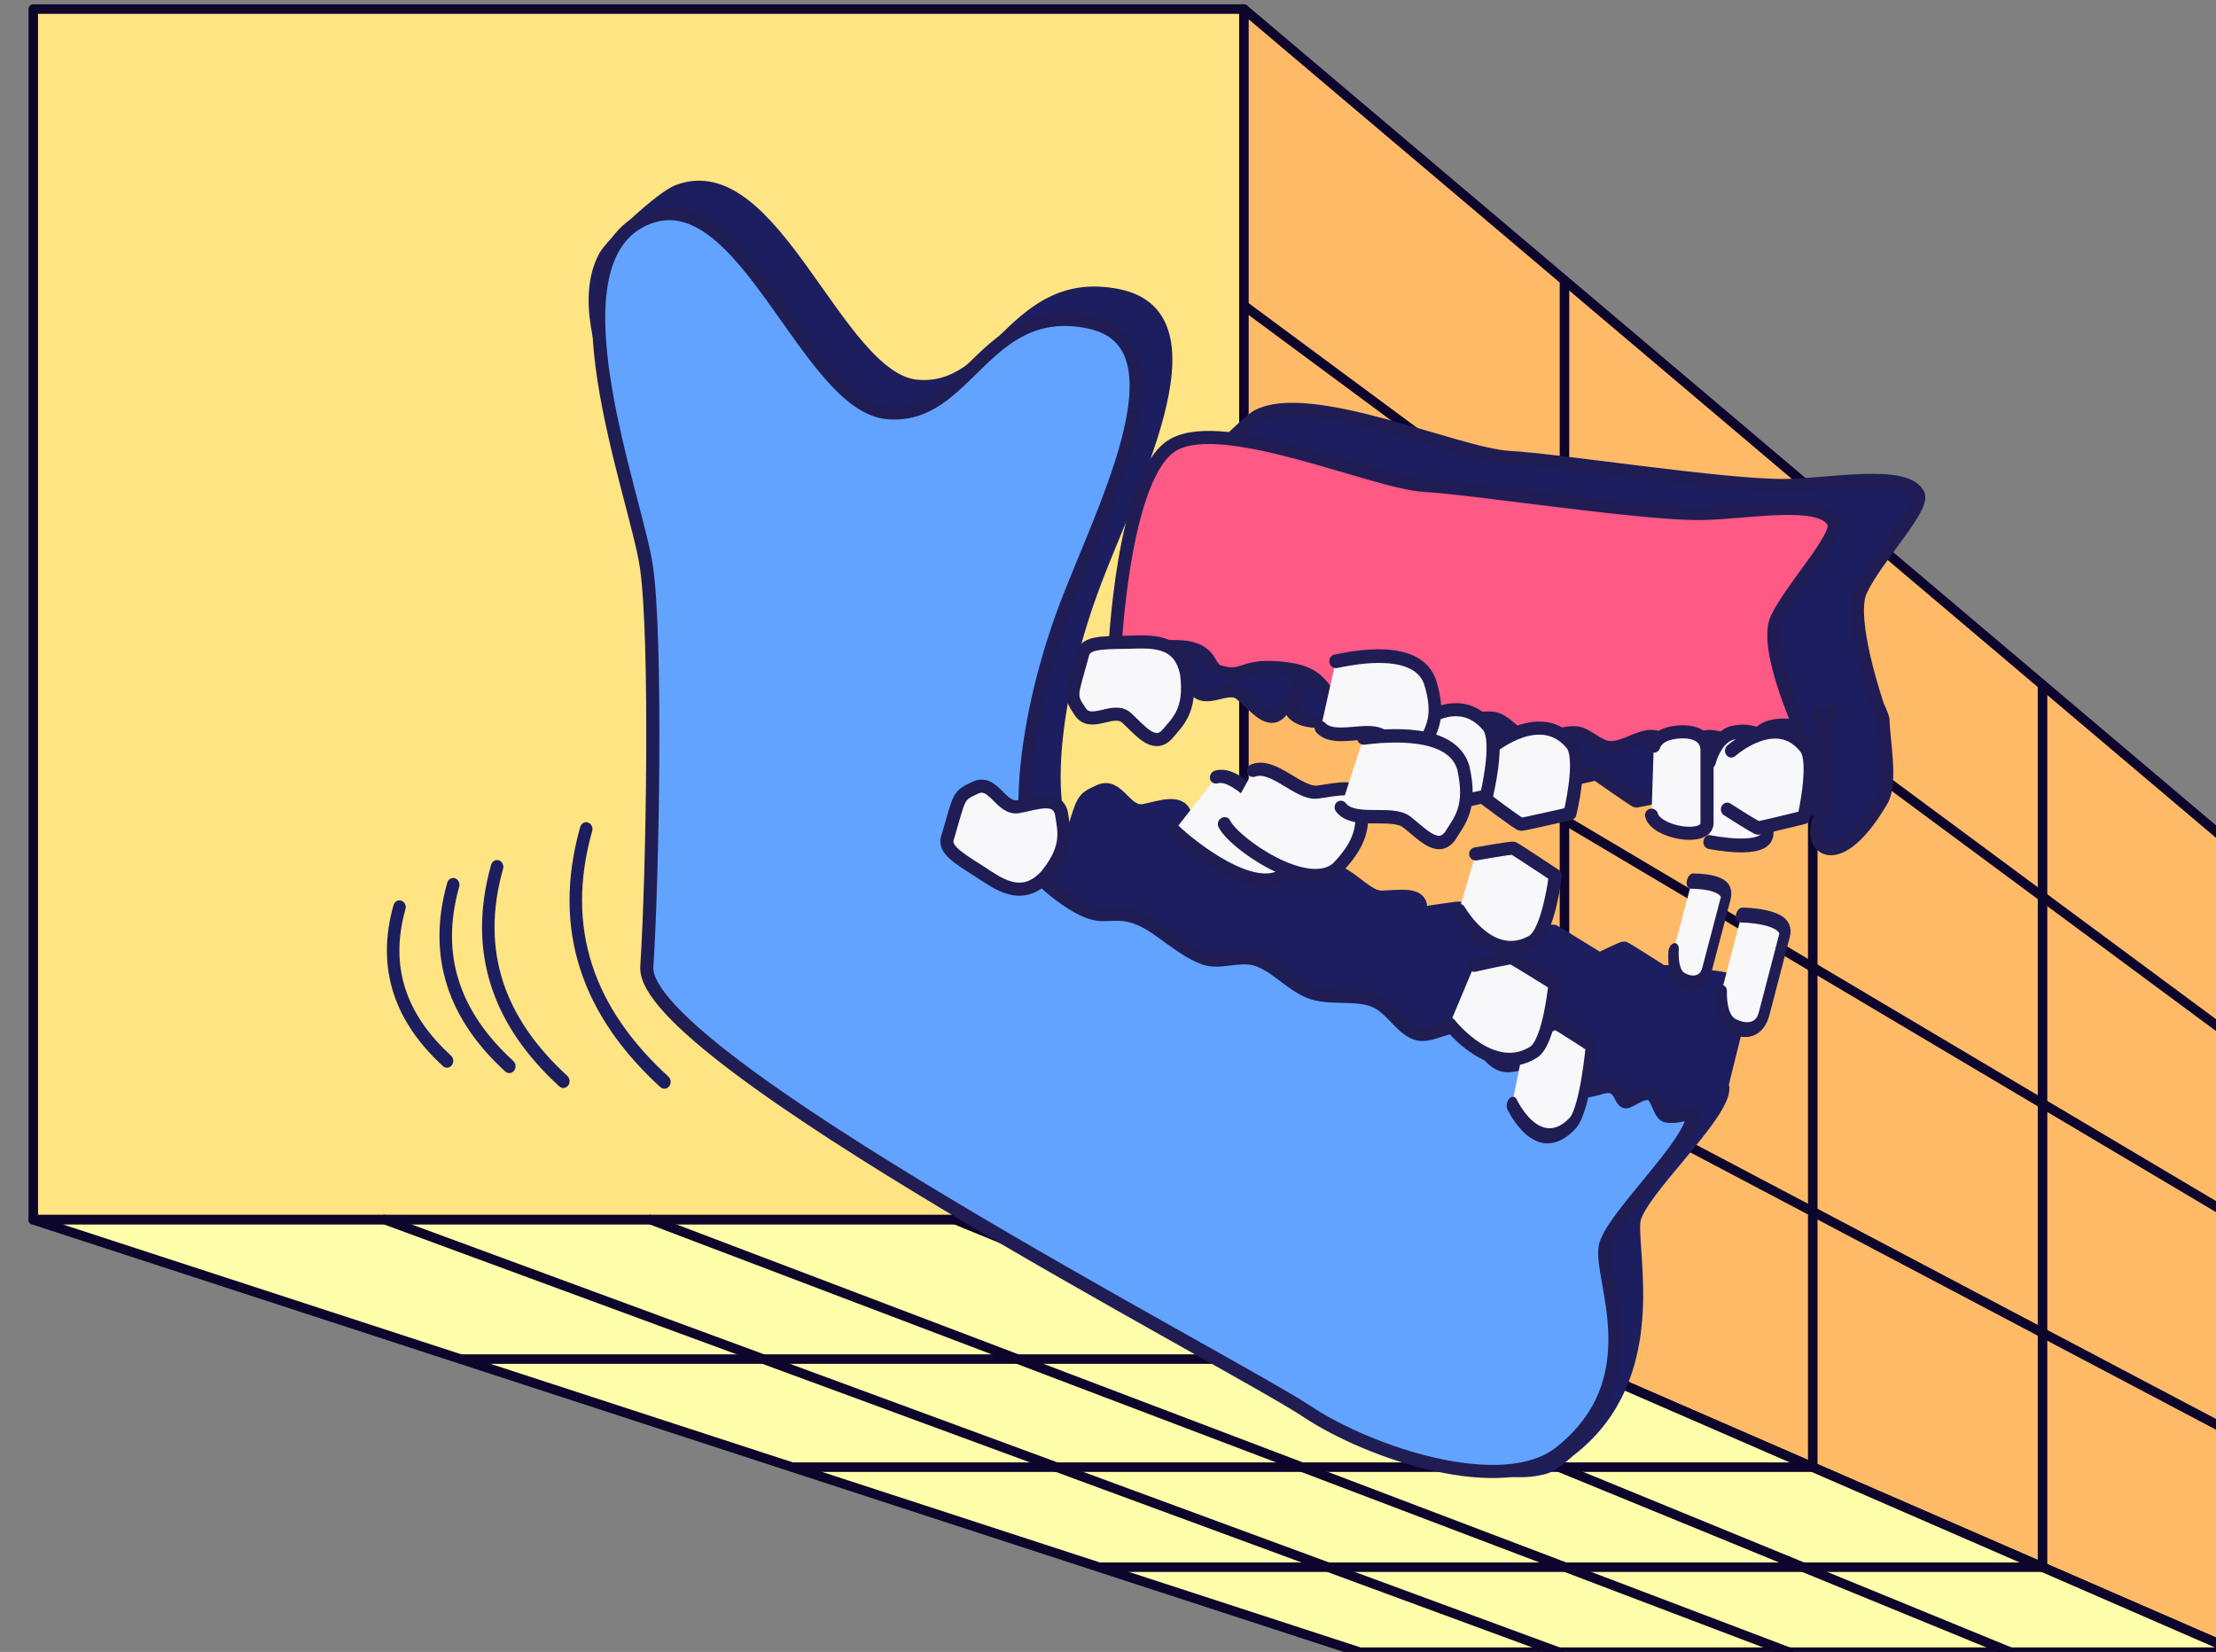 <?xml version="1.0" encoding="UTF-8" standalone="no"?>
<!DOCTYPE svg PUBLIC "-//W3C//DTD SVG 1.1//EN" "http://www.w3.org/Graphics/SVG/1.1/DTD/svg11.dtd">
<svg width="100%" height="100%" viewBox="0 0 169 126" version="1.1" xmlns="http://www.w3.org/2000/svg" xmlns:xlink="http://www.w3.org/1999/xlink" xml:space="preserve" xmlns:serif="http://www.serif.com/" style="fill-rule:evenodd;clip-rule:evenodd;stroke-linecap:round;stroke-linejoin:round;">
    <rect x="0" y="0" width="169" height="126" fill="#808080" stroke="none"/>
    <g transform="matrix(1,0,0,1,-10315.5,-2349.13)">
        <g id="functional" transform="matrix(0.47,0,0,0.47,5683.83,1564.06)">
            <g id="Shapes---three-dimensional-square--3-" serif:id="Shapes-/-three-dimensional-square-(3)" transform="matrix(-1.03,0,0,-1.03,10218.5,1939.26)">
                <rect id="yellow_square" x="157.32" y="68.92" width="190.72" height="190.72" style="fill:rgb(255,228,131);stroke:rgb(13,5,44);stroke-width:1.5px;"/>
                <path id="orange_part" d="M0.75,126.92L0.75,0.75L157.32,68.92L157.32,259.64L0.91,127.27C0.808,127.182 0.75,127.054 0.75,126.92Z" style="fill:rgb(255,186,104);fill-rule:nonzero;stroke:rgb(13,5,44);stroke-width:1.5px;"/>
                <path id="light_yellow_part" d="M0.75,0.75L138.8,0.75C138.889,0.734 138.981,0.734 139.07,0.75L348.07,68.88L157.32,68.88L0.75,0.75Z" style="fill:rgb(255,254,170);fill-rule:nonzero;stroke:rgb(13,5,44);stroke-width:1.5px;"/>
                <g id="side_grid" transform="matrix(1,0,0,1,0,14)">
                    <path id="Path" d="M0.75,20.84L157.32,103.43" style="fill:none;fill-rule:nonzero;stroke:rgb(13,5,44);stroke-width:1.5px;"/>
                    <path id="Path1" serif:id="Path" d="M0.75,54.92L157.32,147.86" style="fill:none;fill-rule:nonzero;stroke:rgb(13,5,44);stroke-width:1.5px;"/>
                    <path id="Path2" serif:id="Path" d="M0.75,83.01L157.32,198.92" style="fill:none;fill-rule:nonzero;stroke:rgb(13,5,44);stroke-width:1.5px;"/>
                    <path id="Path3" serif:id="Path" d="M31.51,139.17L31.51,0.14" style="fill:none;fill-rule:nonzero;stroke:rgb(13,5,44);stroke-width:1.5px;"/>
                    <path id="Path4" serif:id="Path" d="M67.71,169.8L67.71,15.9" style="fill:none;fill-rule:nonzero;stroke:rgb(13,5,44);stroke-width:1.5px;"/>
                    <path id="Path5" serif:id="Path" d="M106.82,202.9L106.82,32.93" style="fill:none;fill-rule:nonzero;stroke:rgb(13,5,44);stroke-width:1.5px;"/>
                </g>
                <g id="top_grid" transform="matrix(1,0,0,1,31,0)">
                    <path id="Path6" serif:id="Path" d="M261.73,68.92L76.71,0.75" style="fill:none;fill-rule:nonzero;stroke:rgb(13,5,44);stroke-width:1.5px;"/>
                    <path id="Path7" serif:id="Path" d="M40.45,0.75L219.86,68.92" style="fill:none;fill-rule:nonzero;stroke:rgb(13,5,44);stroke-width:1.5px;"/>
                    <path id="Path8" serif:id="Path" d="M5.56,0.75L171.86,68.92" style="fill:none;fill-rule:nonzero;stroke:rgb(13,5,44);stroke-width:1.5px;"/>
                    <path id="Path9" serif:id="Path" d="M0.51,14.14L148.74,14.14" style="fill:none;fill-rule:nonzero;stroke:rgb(13,5,44);stroke-width:1.5px;"/>
                    <path id="Path10" serif:id="Path" d="M36.71,29.9L197.36,29.9" style="fill:none;fill-rule:nonzero;stroke:rgb(13,5,44);stroke-width:1.5px;"/>
                    <path id="Path11" serif:id="Path" d="M75.82,46.93L249.6,46.93" style="fill:none;fill-rule:nonzero;stroke:rgb(13,5,44);stroke-width:1.5px;"/>
                </g>
            </g>
            <g transform="matrix(2.128,0.058,-0.058,2.128,-11949.4,-3926.31)">
                <path d="M10443.9,2427.35C10443.8,2427.79 10443.7,2428.2 10443.8,2428.31C10444,2430.38 10437.5,2436.55 10437.3,2438.68C10437.1,2441.26 10439.8,2450.38 10433.1,2456.07C10432.4,2456.62 10431.8,2457.4 10430.9,2457.66C10425.9,2459.09 10419.1,2454.35 10415,2451.76C10409.2,2448.18 10363.5,2426.09 10363.8,2419.26C10364,2412.42 10363.8,2394.22 10362.9,2388.77C10362.1,2384.16 10353.9,2373.35 10356.9,2367.3C10357.5,2366.18 10361.1,2362.69 10362.3,2362.18C10369.5,2359.15 10374.8,2376.1 10380.9,2376.53C10387.1,2376.96 10388.1,2367.8 10396.1,2369.21C10404.1,2370.62 10397.2,2384.14 10394.7,2391.67C10391.9,2399.97 10391.1,2409.52 10394.1,2412.17C10394.5,2412.5 10396.1,2413.83 10397.5,2414.23C10397.6,2414.24 10397.6,2414.25 10397.7,2414.26C10397.1,2413.99 10396.5,2413.62 10396,2413.32C10394.2,2412.21 10393.4,2411.7 10393.6,2410.77C10394.5,2407.65 10394.3,2407.68 10395.7,2407C10397.1,2406.33 10397.7,2408.69 10399.1,2408.4C10400.4,2408.1 10402,2407.42 10402.3,2408.77C10402.4,2409.51 10402.6,2410.21 10402.5,2411.05L10403.2,2409.67C10404.8,2409.05 10406.8,2411.45 10408.2,2411.23C10409.7,2411.02 10411.4,2410.4 10411.5,2411.87C10411.6,2412.85 10411.8,2413.76 10411.3,2414.93L10413,2412.61C10414.5,2412.17 10416.1,2414.57 10417.4,2414.5C10418.8,2414.43 10420.5,2414.02 10420.4,2415.39C10420.4,2415.55 10420.4,2415.71 10420.4,2415.87L10420.5,2415.65C10420.5,2415.65 10423.3,2415.13 10423.4,2415.17C10423.6,2415.22 10426.7,2417.17 10426.7,2417.17C10426.7,2417.17 10426.2,2421.38 10425,2422.18C10424.9,2422.22 10424.9,2422.27 10424.8,2422.3C10425.2,2422.19 10425.6,2422.13 10425.9,2422.25C10427.1,2422.65 10428,2424.59 10429,2424.94C10430,2425.25 10431.4,2424.36 10432.2,2424.62C10433.4,2425 10434.1,2426.5 10435.1,2426.77C10435.7,2426.95 10436.9,2426.26 10437.4,2426.38C10438.2,2426.57 10438.2,2427.51 10438.6,2427.51C10438.7,2427.52 10438.9,2427.44 10439,2427.34C10438.9,2427.31 10438.7,2427.24 10438.5,2427.15C10437.7,2426.76 10437.8,2424.93 10437.8,2424.93L10439.1,2419.59C10439.1,2419.59 10442,2419.44 10441.6,2420.82C10441.3,2422.21 10440.7,2424.97 10440.4,2426.22C10440.4,2426.47 10440.3,2426.68 10440.2,2426.84C10440.3,2426.82 10440.4,2426.83 10440.5,2426.87C10440.6,2426.9 10440.6,2426.94 10440.7,2426.99C10440.6,2426.39 10440.6,2425.82 10440.6,2425.82L10442,2419.87C10442,2419.87 10445.6,2419.79 10445.2,2421.33C10444.9,2422.88 10444.2,2425.95 10443.9,2427.35ZM10441.4,2428.31C10441.5,2428.42 10441.6,2428.5 10441.7,2428.51C10441.8,2428.52 10441.9,2428.53 10442,2428.53C10441.8,2428.48 10441.7,2428.41 10441.5,2428.33C10441.5,2428.32 10441.4,2428.32 10441.4,2428.31ZM10432.9,2423.02C10432.8,2423.38 10432.6,2423.67 10432.3,2423.83C10429.3,2426.02 10425.9,2421.9 10425.9,2421.9L10427.6,2417.35C10427.6,2417.35 10430.4,2416.7 10430.6,2416.74C10430.7,2416.78 10433.9,2418.64 10433.9,2418.64C10433.9,2418.64 10433.9,2418.73 10433.9,2418.89C10434.5,2418.58 10435.9,2417.85 10436,2417.87C10436.1,2417.89 10438.7,2419.45 10438.7,2419.45C10438.7,2419.45 10438.3,2424.33 10437.3,2425.49C10434.9,2428.42 10432.7,2424.2 10432.7,2424.2L10432.9,2423.02ZM10421.7,2422.28C10422.2,2422.59 10422.9,2422.78 10423.6,2422.71C10423.2,2422.81 10422.8,2422.85 10422.5,2422.73C10422.2,2422.63 10421.9,2422.47 10421.7,2422.28ZM10419.8,2420.62C10419.6,2420.5 10419.4,2420.39 10419.2,2420.32C10418.9,2420.19 10418.5,2420.12 10418,2420.09C10418.1,2420.03 10418.2,2419.96 10418.3,2419.87C10419,2419.28 10419.5,2418.74 10419.8,2418.25L10419.4,2420C10419.4,2420 10419.5,2420.26 10419.8,2420.62ZM10412.4,2418.69C10413.2,2419.17 10414,2419.62 10414.8,2419.94C10414.6,2419.9 10414.5,2419.86 10414.3,2419.8C10413.7,2419.56 10413,2419.13 10412.4,2418.69ZM10411.4,2418.01C10411,2417.74 10410.6,2417.53 10410.1,2417.41C10409.8,2417.34 10409.5,2417.32 10409.2,2417.33C10409.4,2417.22 10409.7,2417.08 10409.8,2416.89C10409.9,2416.86 10409.9,2416.84 10409.9,2416.82C10410.2,2417.1 10410.8,2417.53 10411.4,2418.01ZM10407.6,2417.53C10407.1,2417.58 10406.6,2417.59 10406.2,2417.43C10404.3,2416.78 10402.8,2415.22 10401.2,2414.6C10400.9,2414.46 10400.6,2414.38 10400.3,2414.34C10400.6,2414.17 10400.9,2413.94 10401.2,2413.62L10401.1,2413.77C10401.6,2414.83 10405,2417.24 10407.6,2417.53Z" style="fill:rgb(29,30,95);stroke:rgb(29,30,95);stroke-width:1px;stroke-miterlimit:1.5;"/>
            </g>
            <g id="movement">
                <g transform="matrix(1.175,0,0,1.285,-2217.04,-1286.52)">
                    <path d="M10354.7,2405.78C10350.8,2418.45 10355,2428.93 10365.5,2437.71" style="fill:none;stroke:rgb(29,30,95);stroke-width:1.73px;stroke-linecap:butt;stroke-miterlimit:1.5;"/>
                </g>
                <g transform="matrix(0.995,0,0,1.089,-367.652,-808.85)">
                    <path d="M10354.7,2405.78C10350.8,2418.45 10355,2428.93 10365.5,2437.71" style="fill:none;stroke:rgb(29,30,95);stroke-width:2.04px;stroke-linecap:butt;stroke-miterlimit:1.5;"/>
                </g>
                <g transform="matrix(0.843,0,0,0.922,1199.14,-404.169)">
                    <path d="M10354.7,2405.78C10350.8,2418.45 10355,2428.93 10365.5,2437.71" style="fill:none;stroke:rgb(29,30,95);stroke-width:2.41px;stroke-linecap:butt;stroke-miterlimit:1.5;"/>
                </g>
                <g transform="matrix(0.714,0,0,0.781,2526.18,-61.325)">
                    <path d="M10354.7,2405.78C10350.8,2418.45 10355,2428.93 10365.5,2437.71" style="fill:none;stroke:rgb(29,30,95);stroke-width:2.84px;stroke-linecap:butt;stroke-miterlimit:1.5;"/>
                </g>
            </g>
            <g transform="matrix(1.211,0.117,-0.117,1.211,-1874.54,-1349.28)">
                <path d="M9923.42,1563.95C9935.69,1557.78 9946.88,1586.75 9957.69,1586.75C9968.5,1586.75 9969.12,1570.64 9983.28,1572.13C9997.45,1573.62 9986.96,1598.07 9983.53,1611.52C9979.76,1626.33 9979.52,1643.11 9985.01,1647.38C9985.7,1647.91 9988.77,1650.04 9991.26,1650.55C9993.4,1650.99 9994.77,1649.78 9997.76,1650.75C10000.6,1651.65 10003.4,1654.19 10006.7,1655.11C10008.9,1655.7 10011.3,1654.17 10013.6,1654.6C10016.2,1655.07 10018.6,1657.49 10021.2,1658.25C10023.8,1659 10027.3,1657.84 10029.8,1658.56C10032.2,1659.22 10033.6,1661.76 10035.8,1662.38C10037.8,1662.91 10039.9,1660.65 10041.7,1661.13C10043.8,1661.68 10045.6,1664.97 10047.6,1665.45C10049.2,1665.87 10051.5,1664.15 10053,1664.5C10055.2,1665.02 10056.6,1667.57 10058.3,1667.91C10059.5,1668.15 10061.5,1666.81 10062.4,1666.96C10063.8,1667.18 10063.9,1668.82 10064.6,1668.79C10065.1,1668.76 10066.7,1667.08 10067.8,1667.44C10068.8,1667.75 10069.2,1670.1 10070.2,1670.15C10072,1670.24 10073.6,1669.07 10073.6,1669.56C10074.3,1673.14 10063.8,1684.69 10063.7,1688.44C10063.5,1692.97 10071.5,1705.42 10060.4,1716.16C10053.4,1722.94 10035.1,1718.73 10026.2,1713.97C10015.8,1708.41 9933.26,1675.38 9932.89,1663.41C9932.52,1651.44 9930.02,1619.69 9927.7,1610.29C9925.38,1600.88 9910.1,1570.64 9923.42,1563.95Z" style="fill:rgb(98,163,255);stroke:rgb(32,29,84);stroke-width:1.75px;stroke-miterlimit:1.5;"/>
            </g>
            <g id="UK" transform="matrix(2.949,0.284,-0.284,2.949,-19291.7,-5942.93)">
                <g transform="matrix(0.972,0.156,0.215,-1.338,-31.099,2231.05)">
                    <path d="M10107,1605.23C10107,1605.23 10107.3,1604.16 10108.1,1604.04C10108.8,1603.92 10109.6,1604.08 10109.6,1604.84C10109.6,1605.6 10109.6,1607.27 10109.6,1608.11C10109.6,1608.95 10107,1608.47 10107,1608.47" style="fill:rgb(248,247,250);stroke:rgb(32,29,84);stroke-width:0.61px;stroke-miterlimit:1.5;"/>
                </g>
                <g transform="matrix(0.771,0.125,0.195,-1.201,2029.69,2322.42)">
                    <path d="M10107,1605.23C10107,1605.23 10107.3,1604.16 10108.1,1604.04C10108.8,1603.92 10109.6,1604.08 10109.6,1604.84C10109.6,1605.6 10109.6,1607.27 10109.6,1608.11C10109.6,1608.95 10107,1608.47 10107,1608.47" style="fill:rgb(248,247,250);stroke:rgb(32,29,84);stroke-width:0.7px;stroke-miterlimit:1.5;"/>
                </g>
                <g transform="matrix(0.954,0.149,0.219,-1.406,144.018,2418.91)">
                    <path d="M10096,1607.27C10096,1607.27 10097.4,1608.11 10097.5,1608.11C10097.6,1608.11 10099.7,1607.63 10099.7,1607.63C10099.7,1607.63 10100.3,1605.19 10099.8,1604.51C10098.4,1602.79 10096.2,1604.63 10096.2,1604.63" style="fill:rgb(248,247,250);stroke:rgb(32,29,84);stroke-width:0.59px;stroke-miterlimit:1.5;"/>
                </g>
                <g transform="matrix(1.184,0.279,0.286,-1.214,-2288.92,794.191)">
                    <path d="M10096,1607.27C10096,1607.27 10097.4,1608.11 10097.5,1608.11C10097.6,1608.11 10099.7,1607.63 10099.7,1607.63C10099.7,1607.63 10100.3,1605.19 10099.8,1604.51C10098.4,1602.79 10095.8,1604.47 10095.8,1604.47" style="fill:rgb(248,247,250);stroke:rgb(32,29,84);stroke-width:0.58px;stroke-miterlimit:1.5;"/>
                </g>
                <g transform="matrix(1.174,0.32,0.32,-1.174,-2243.12,309.888)">
                    <path d="M10096,1607.27C10096,1607.27 10097.4,1608.11 10097.5,1608.11C10097.6,1608.11 10099.7,1607.63 10099.7,1607.63C10099.7,1607.63 10100.3,1605.19 10099.8,1604.51C10098.4,1602.79 10096.2,1604.63 10096.2,1604.63" style="fill:rgb(248,247,250);stroke:rgb(32,29,84);stroke-width:0.59px;stroke-miterlimit:1.5;"/>
                </g>
                <g transform="matrix(0.911,0.708,0.767,-0.987,-303.823,-3903.91)">
                    <path d="M10080.7,1603.23C10081.2,1603.98 10082.9,1603.57 10083.5,1604.12C10084.1,1604.67 10084.7,1605.48 10085.3,1604.88C10085.8,1604.28 10086.4,1603.81 10086.2,1602.16C10085.9,1600.51 10082,1600.22 10081,1600.24" style="fill:rgb(248,247,250);stroke:rgb(32,29,84);stroke-width:0.6px;stroke-miterlimit:1.5;"/>
                </g>
                <g transform="matrix(1.065,0.662,0.706,-1.135,-1756.47,-3203.47)">
                    <path d="M10080.7,1603.23C10081.2,1603.98 10082.9,1603.57 10083.5,1604.12C10084.1,1604.67 10084.7,1605.48 10085.3,1604.88C10085.8,1604.28 10086.4,1603.81 10086.2,1602.16C10085.9,1600.51 10081.9,1600.37 10081.1,1600.77" style="fill:rgb(248,247,250);stroke:rgb(32,29,84);stroke-width:0.55px;stroke-miterlimit:1.5;"/>
                </g>
                <g transform="matrix(1.091,0.537,0.537,-1.091,-1763.77,-2011.25)">
                    <path d="M10081.5,1601.3C10081,1603.14 10080.9,1603.08 10081.4,1603.83C10081.9,1604.58 10082.9,1603.57 10083.5,1604.12C10084.1,1604.67 10084.7,1605.48 10085.3,1604.88C10085.8,1604.28 10086.4,1603.81 10086.2,1602.16C10085.9,1600.51 10084.5,1600.69 10083.5,1600.71C10082.2,1600.72 10081.6,1600.75 10081.5,1601.3Z" style="fill:rgb(248,247,250);stroke:rgb(32,29,84);stroke-width:0.59px;stroke-miterlimit:1.5;"/>
                </g>
            </g>
            <g transform="matrix(2.129,0,0,2.129,-12093,-3335.37)">
                <path d="M10400.2,2398.97C10400.3,2398.03 10398.3,2391.66 10400.4,2387.32C10401,2386.26 10404,2383.36 10404.7,2382.95C10408.7,2380.79 10420,2385.87 10423.9,2386.08C10427.7,2386.28 10440.4,2388.29 10445,2388.22C10448.5,2388.16 10454.2,2387.02 10455.1,2388.94C10455.5,2389.99 10451.8,2393.83 10450.7,2396.24C10449.7,2398.38 10452,2405.03 10452,2405.03C10452,2405.03 10452.3,2405.65 10452.4,2406.06C10452.4,2407.49 10453.1,2410.87 10452.3,2412.23C10448.6,2418.56 10446.1,2415.3 10448,2412.92L10448,2406.81C10448,2406.81 10448.1,2406.13 10448.5,2405.52C10448.3,2405.63 10448.1,2405.71 10447.9,2405.71C10447.7,2405.7 10447.5,2405.67 10447.3,2405.61C10447.6,2405.84 10447.8,2406.17 10447.8,2406.63C10447.8,2407.91 10447.7,2410.74 10447.7,2412.16C10447.7,2413.59 10443.8,2412.92 10443.4,2411.59L10443.5,2410.8C10443.4,2411.37 10443.3,2411.75 10443.3,2411.75C10443.3,2411.75 10440,2412.56 10439.8,2412.56C10439.7,2412.56 10437.4,2411.14 10437.4,2411.14L10437.4,2411.05C10437.4,2411.31 10437.3,2411.47 10437.3,2411.47C10437.3,2411.47 10433.7,2412.28 10433.6,2412.28C10433.5,2412.28 10430.6,2410.24 10430.6,2410.24L10430.6,2410.19C10429.7,2410.39 10427.3,2410.93 10427.2,2410.93C10427.1,2410.93 10424.6,2409.51 10424.6,2409.51C10423.9,2410.7 10422.7,2409.5 10421.6,2408.75C10420.4,2408 10417.8,2409.24 10416.8,2408.12L10418,2403.05C10419,2402.83 10421.2,2402.4 10423,2402.83C10422.8,2402.76 10422.6,2402.7 10422.4,2402.65C10421,2402.25 10418.7,2403.21 10417.4,2402.65C10417,2402.48 10416.8,2402.25 10416.6,2402.01C10416.6,2402.17 10416.7,2402.34 10416.8,2402.52C10417.5,2405.53 10416.6,2406.51 10415.7,2407.73C10414.9,2408.94 10413.7,2407.54 10412.6,2406.64C10411.4,2405.73 10408.5,2406.82 10407.4,2405.52L10409.1,2400.45C10408.9,2400.45 10408.6,2400.4 10408.2,2400.27C10408,2400.23 10407.9,2400.16 10407.8,2400.06C10407.9,2400.29 10408,2400.55 10408,2400.85C10408.4,2403.64 10407.4,2404.44 10406.5,2405.46C10405.6,2406.48 10404.6,2405.09 10403.5,2404.16C10402.5,2403.23 10400.8,2404.95 10399.9,2403.68C10399.1,2402.41 10399.2,2402.51 10400.1,2399.4C10400.1,2399.26 10400.1,2399.14 10400.2,2399.03C10400.2,2399.02 10400.2,2399 10400.2,2398.97ZM10436.9,2405.64C10437.1,2405.79 10437.2,2405.97 10437.4,2406.18C10437.6,2406.41 10437.7,2406.76 10437.7,2407.18L10437.8,2406.67C10437.8,2406.67 10438.1,2406.33 10438.7,2405.97C10438.5,2406.04 10438.2,2406.08 10438,2406.07C10437.6,2406.06 10437.2,2405.86 10436.9,2405.64ZM10442.6,2405.65C10442.8,2405.84 10443.1,2406.11 10443.4,2406.46C10443.5,2406.63 10443.6,2406.85 10443.6,2407.11L10443.7,2406.31C10443.7,2406.31 10443.7,2406.1 10443.9,2405.88C10443.8,2405.91 10443.6,2405.93 10443.5,2405.92C10443.2,2405.92 10442.9,2405.79 10442.6,2405.65ZM10431.2,2405.22C10431.3,2405.53 10431.4,2405.93 10431.4,2406.36C10431.5,2406.24 10432.2,2405.76 10433,2405.39C10432.7,2405.47 10432.3,2405.52 10432,2405.5C10431.7,2405.48 10431.5,2405.37 10431.2,2405.22ZM10424.7,2403.93C10424.9,2404.12 10425,2404.34 10425.1,2404.58C10425.2,2404.89 10425.3,2405.18 10425.3,2405.44L10425.5,2404.82C10425.5,2404.82 10425.7,2404.65 10426,2404.43C10425.9,2404.42 10425.7,2404.41 10425.6,2404.38C10425.3,2404.31 10425.1,2404.14 10424.7,2403.93ZM10445.7,2405.22C10445.5,2405.23 10445.4,2405.25 10445.2,2405.28C10445.3,2405.24 10445.4,2405.22 10445.6,2405.22C10445.6,2405.22 10445.7,2405.22 10445.7,2405.22ZM10441.3,2405.23C10441.3,2405.22 10441.3,2405.22 10441.2,2405.22C10441.2,2405.22 10441.2,2405.22 10441.1,2405.22C10441.2,2405.22 10441.3,2405.22 10441.3,2405.23ZM10436,2405.12C10435.8,2405.02 10435.6,2404.95 10435.4,2404.94C10435.3,2404.93 10435.2,2404.93 10435.1,2404.94C10435.4,2404.95 10435.7,2405.01 10436,2405.12ZM10415.6,2400.96C10415.2,2400.56 10414.5,2400.22 10413.3,2400.06C10412,2399.89 10411.2,2399.96 10410.7,2400.09C10412.2,2400 10414.3,2400.07 10415.6,2400.96ZM10400.4,2398.83C10400.3,2398.89 10400.2,2398.93 10400.2,2398.97L10400.2,2399.02C10400.3,2398.95 10400.3,2398.89 10400.4,2398.83ZM10406.9,2398.88C10406.5,2398.57 10405.8,2398.34 10404.5,2398.37L10404.5,2398.37C10405.4,2398.37 10406.2,2398.45 10406.9,2398.88Z" style="fill:rgb(29,30,95);stroke:rgb(32,29,84);stroke-width:1px;stroke-miterlimit:1.5;"/>
            </g>
            <g transform="matrix(1.216,0,0,1.216,-2106.33,-201.218)">
                <path d="M9992.94,1598.45C9999.84,1594.66 10019.7,1603.54 10026.4,1603.91C10033.1,1604.28 10055.4,1607.78 10063.4,1607.66C10069.5,1607.56 10079.5,1605.56 10081,1608.91C10081.8,1610.76 10075.4,1617.49 10073.4,1621.69C10071.6,1625.45 10076.5,1636.24 10076.5,1636.24C10076.5,1636.24 10074.7,1635.54 10072.5,1636.14C10071.2,1636.47 10069.8,1638.29 10068.4,1638.26C10067.4,1638.25 10065.6,1637.43 10064.5,1637.41C10063,1637.38 10062.4,1638.68 10060.7,1638.64C10059.8,1638.62 10057.8,1637.44 10056.8,1637.41C10054.9,1637.35 10053.1,1638.98 10051.1,1638.9C10049.5,1638.83 10048.1,1637 10046.5,1636.92C10044.6,1636.82 10042.5,1638.02 10040.7,1637.9C10038.7,1637.76 10037.3,1635.15 10035.5,1634.98C10033,1634.73 10031.4,1636.4 10029.5,1635.94C10028,1635.58 10026.4,1633.6 10023.9,1632.9C10021.4,1632.21 10017.4,1633.89 10015.1,1632.9C10012.5,1631.74 10013.2,1629.05 10008,1628.38C10001.7,1627.57 10002.6,1629.87 9998.94,1628.75C9997.23,1628.23 9998.37,1625.3 9992.59,1625.42C9984.3,1625.6 9985.03,1626.62 9985.03,1626.62C9985.03,1626.62 9986.04,1602.23 9992.94,1598.45Z" style="fill:rgb(255,89,134);stroke:rgb(32,29,84);stroke-width:1.75px;stroke-miterlimit:1.5;"/>
            </g>
            <g id="Layer15" transform="matrix(2.963,0,0,2.963,-19883.3,-3116.9)">
                <g transform="matrix(1.216,0,0,1.355,-2160.07,-517.675)">
                    <path d="M10107,1605.23C10107,1605.23 10107.3,1604.16 10108.1,1604.04C10108.8,1603.92 10109.6,1604.08 10109.6,1604.84C10109.6,1605.6 10109.6,1607.27 10109.6,1608.11C10109.6,1608.95 10107,1608.47 10107,1608.47" style="fill:rgb(248,247,250);stroke:rgb(32,29,84);stroke-width:0.56px;stroke-miterlimit:1.5;"/>
                </g>
                <g transform="matrix(1.216,0,0,1.216,-2163.37,-294.707)">
                    <path d="M10107.2,1604.65C10107.2,1604.65 10107.3,1604.16 10108.1,1604.04C10108.8,1603.92 10109.6,1604.08 10109.6,1604.84C10109.6,1605.6 10109.6,1607.27 10109.6,1608.11C10109.6,1608.95 10107.3,1608.55 10107.1,1607.76" style="fill:rgb(248,247,250);stroke:rgb(32,29,84);stroke-width:0.59px;stroke-miterlimit:1.5;"/>
                </g>
                <g transform="matrix(1.133,0,0,1.216,-1307.76,-294.429)">
                    <path d="M10096,1607.27C10096,1607.27 10097.4,1608.11 10097.5,1608.11C10097.6,1608.11 10099.7,1607.63 10099.7,1607.63C10099.7,1607.63 10100.3,1605.19 10099.8,1604.51C10098.4,1602.79 10096.2,1604.63 10096.2,1604.63" style="fill:rgb(248,247,250);stroke:rgb(32,29,84);stroke-width:0.61px;stroke-miterlimit:1.5;"/>
                </g>
                <g transform="matrix(1.216,0,0,1.216,-2158.84,-294.631)">
                    <path d="M10095.8,1606.9C10095.8,1606.9 10097.4,1608.11 10097.5,1608.11C10097.6,1608.11 10099.7,1607.63 10099.7,1607.63C10099.7,1607.63 10100.3,1605.19 10099.8,1604.51C10098.4,1602.79 10096.2,1604.63 10096.2,1604.63" style="fill:rgb(248,247,250);stroke:rgb(32,29,84);stroke-width:0.59px;stroke-miterlimit:1.5;"/>
                </g>
                <g transform="matrix(1.216,0,0,1.216,-2163.41,-295.604)">
                    <path d="M10096,1607.27C10096,1607.27 10097.4,1608.11 10097.5,1608.11C10097.6,1608.11 10099.7,1607.63 10099.7,1607.63C10099.7,1607.63 10100.3,1605.19 10099.8,1604.51C10098.4,1602.79 10096.5,1604.51 10096.5,1604.51" style="fill:rgb(248,247,250);stroke:rgb(32,29,84);stroke-width:0.59px;stroke-miterlimit:1.5;"/>
                </g>
                <g transform="matrix(1.132,-0.225,0.243,1.226,-1692.18,1958.14)">
                    <path d="M10080.7,1603.23C10081.2,1603.98 10082.9,1603.57 10083.5,1604.12C10084.1,1604.67 10084.7,1605.48 10085.3,1604.88C10085.8,1604.28 10086.4,1603.81 10086.2,1602.16C10085.9,1600.51 10083,1600.49 10082,1600.5" style="fill:rgb(248,247,250);stroke:rgb(32,29,84);stroke-width:0.6px;stroke-miterlimit:1.5;"/>
                </g>
                <g transform="matrix(1.247,-0.134,0.143,1.329,-2690.04,880.025)">
                    <path d="M10080.7,1603.23C10081.2,1603.98 10082.9,1603.57 10083.5,1604.12C10084.1,1604.67 10084.7,1605.48 10085.3,1604.88C10085.8,1604.28 10086.4,1603.81 10086.2,1602.16C10085.9,1600.51 10083,1600.49 10082,1600.5" style="fill:rgb(248,247,250);stroke:rgb(32,29,84);stroke-width:0.55px;stroke-miterlimit:1.5;"/>
                </g>
                <g transform="matrix(1.216,0,0,1.216,-2163.41,-295.604)">
                    <path d="M10081.5,1601.3C10081,1603.14 10080.9,1603.08 10081.4,1603.83C10081.9,1604.58 10082.9,1603.57 10083.5,1604.12C10084.1,1604.67 10084.7,1605.48 10085.3,1604.88C10085.8,1604.28 10086.4,1603.81 10086.2,1602.16C10085.9,1600.51 10084.5,1600.69 10083.5,1600.71C10082.2,1600.72 10081.6,1600.75 10081.5,1601.3Z" style="fill:rgb(248,247,250);stroke:rgb(32,29,84);stroke-width:0.59px;stroke-miterlimit:1.5;"/>
                </g>
            </g>
        </g>
    </g>
</svg>
